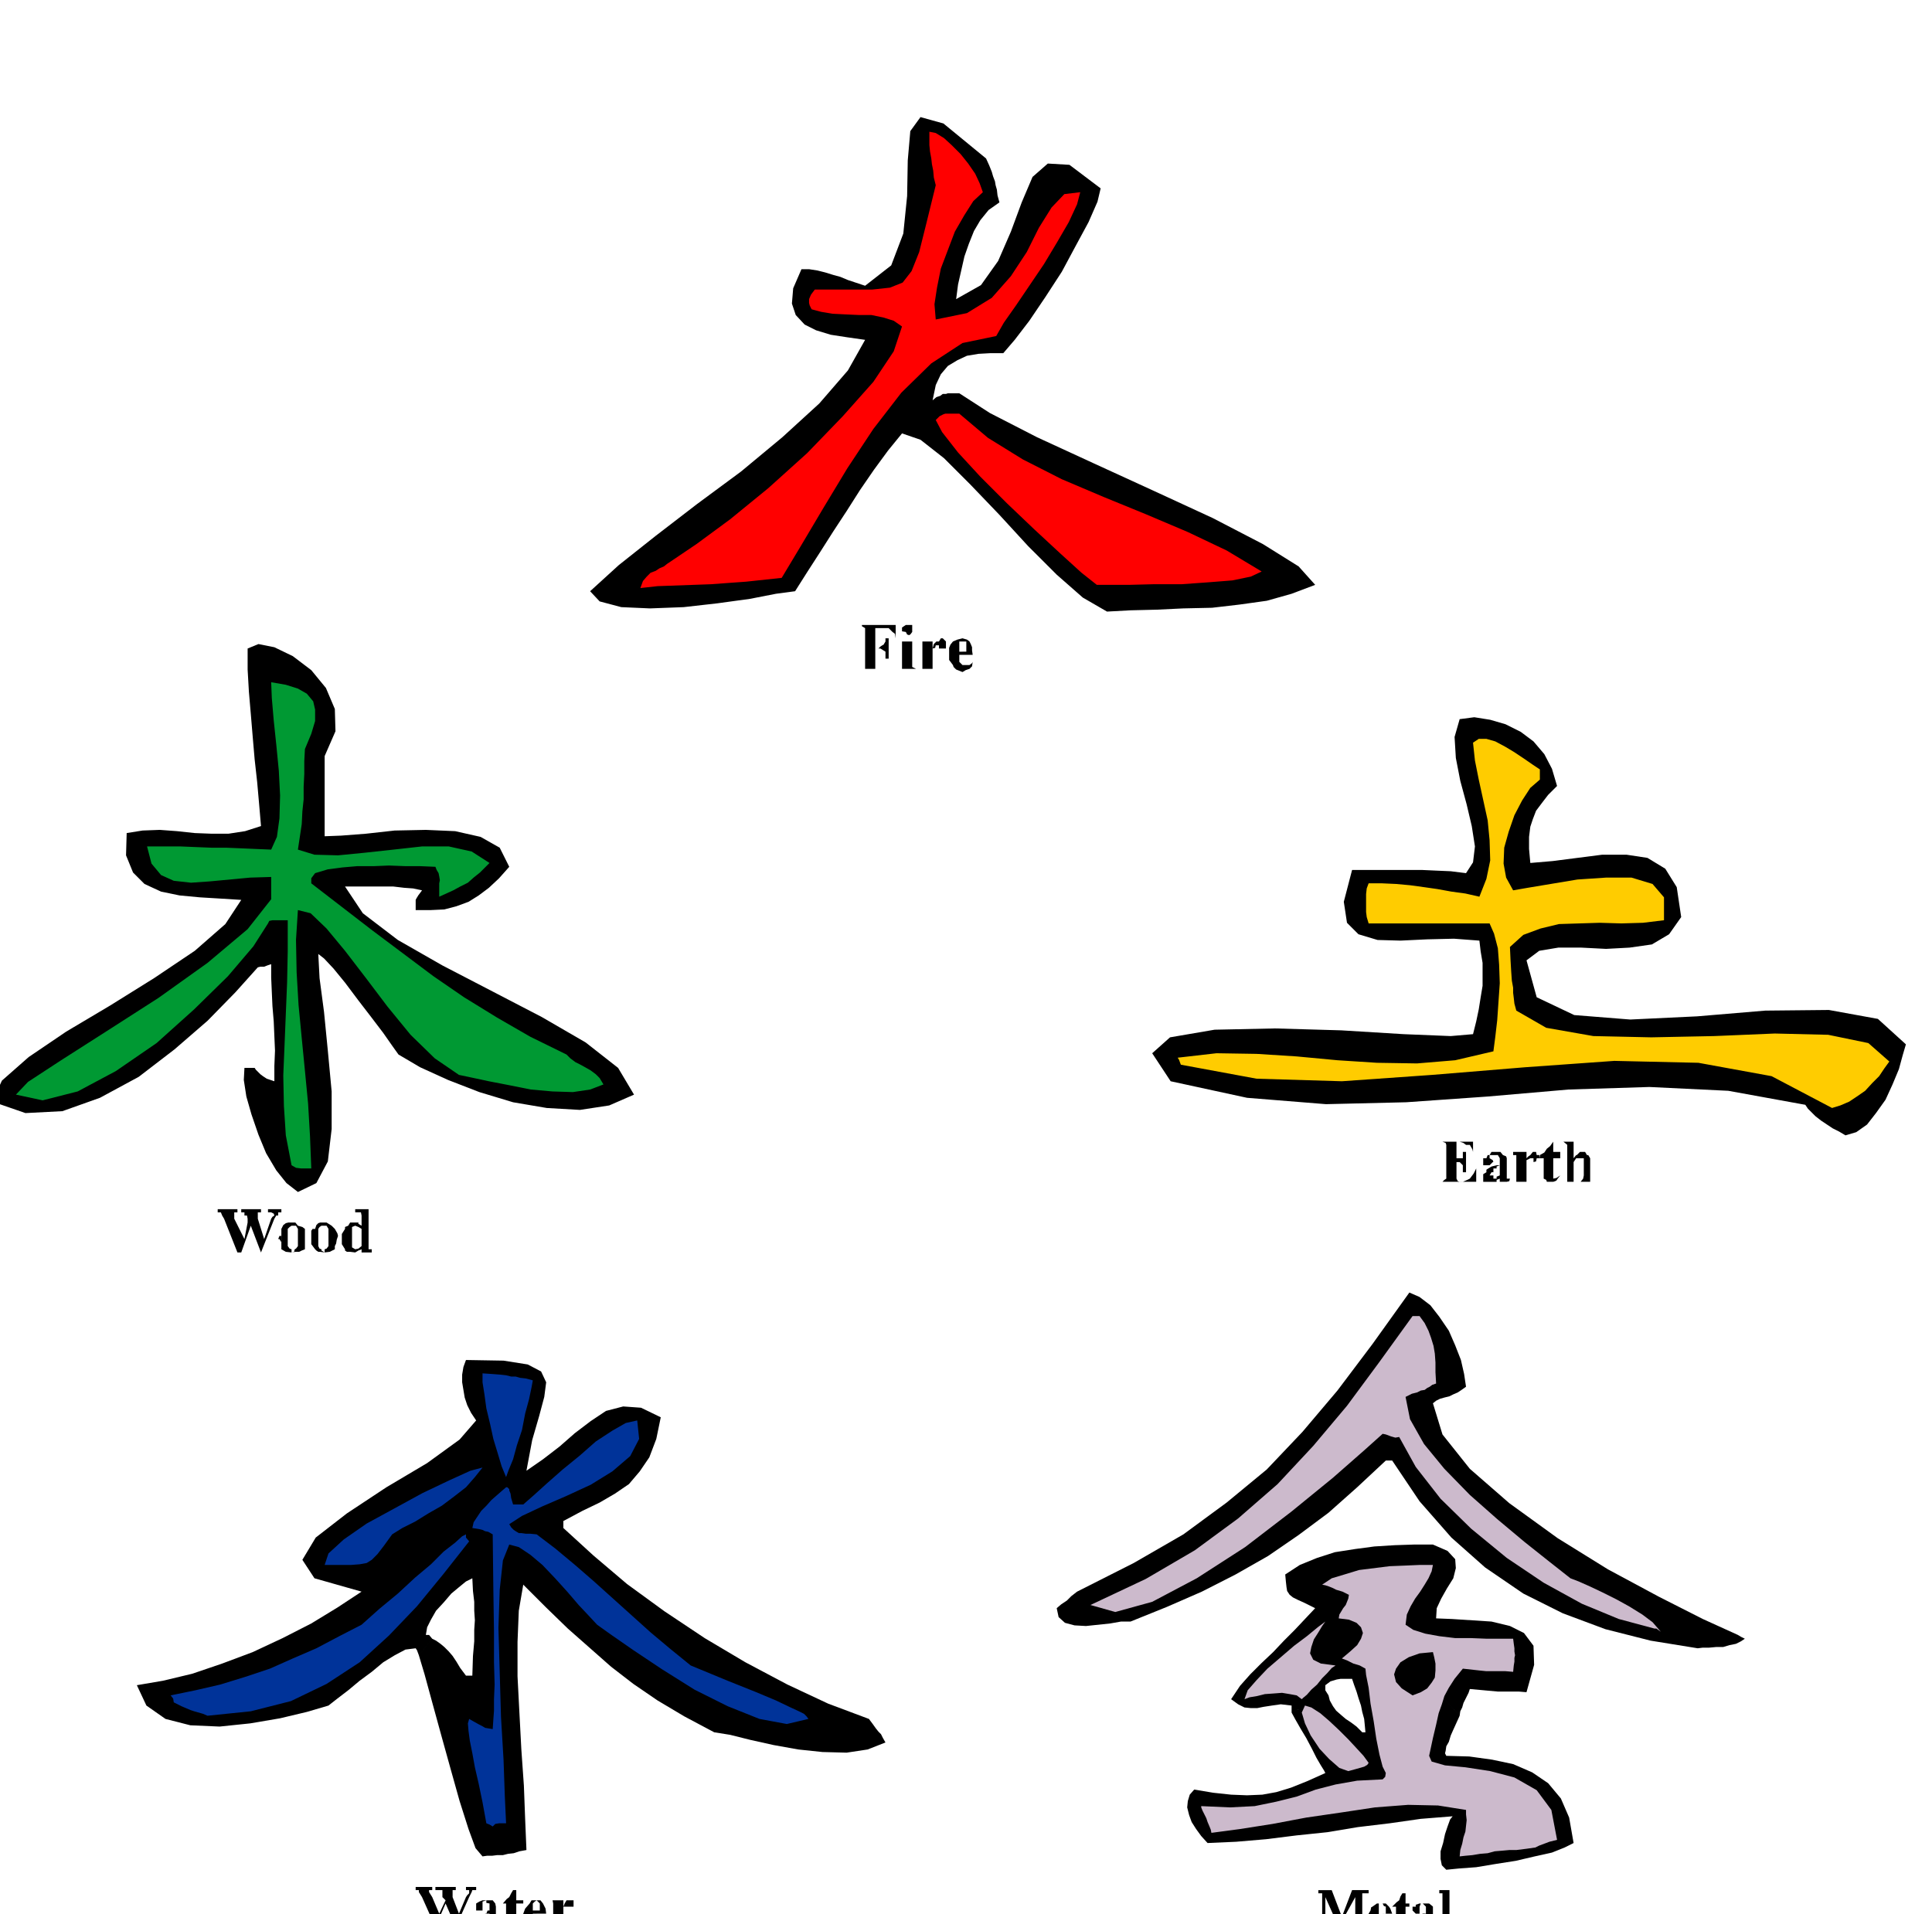 <svg xmlns="http://www.w3.org/2000/svg" width="490.455" height="486.02" fill-rule="evenodd" stroke-linecap="round" preserveAspectRatio="none" viewBox="0 0 3035 3008"><style>.brush1{fill:#000}.pen1{stroke:none}.brush2{fill:#ccbacc}</style><path d="m2224 2659-3-6-1-4-1-4v-28h12l4 1 5 4v16l53 58-5 11-5 11-4 9-3 10-4 7-1 7-1 4 2 4 36 1 36 5 33 7 30 13 25 17 20 24 13 30 7 40-14 7-20 8-27 6-30 7-32 5-30 5-27 2-20 2-7-7-2-10v-12l4-13 3-14 4-12 4-11 4-5-50 4-49 7-50 6-48 8-48 5-48 6-47 4-45 2-10-11-8-11-7-11-4-11-3-12 1-10 3-10 7-8 30 5 28 3 25 1 24-1 22-4 23-7 25-10 29-13-2-4-5-8-7-12-7-14-9-17-9-15-8-14-6-11 58-27-5-8v-8l8-6 10-3 6-1h18l3 9 4 11 3 10 4 12 2 10 3 11 1 10 1 11h-5l-9-9-8-6-9-6-7-6-8-7-5-7-5-9-2-8-58 27v-11l-17-2-14 2-13 2-10 2h-10l-10-1-10-5-11-8 14-21 16-18 18-18 18-17 17-18 17-17 16-17 16-17-16-8-11-5-8-4-5-4-4-6-1-6-1-9-1-11 23-15 27-11 28-9 32-5 30-4 32-2 30-1h30l23 10 12 13 1 14-4 16-10 16-9 16-7 15-1 16 25 1 31 2 31 2 29 7 22 11 15 20 1 30-12 43-12-1h-33l-11-1-11-1-11-1-11-1-2 6-5 10-3 6-2 7-3 6-1 7-53-58-2 5-2 5-3 4-3 7h-6z" class="pen1 brush1"/><path d="M2382 2907h-11l-11 1-12 1-11 3-12 1-12 2-11 1-9 1 1-10 3-10 2-10 3-9 1-9 1-9-1-9v-7l-44-7-47-1-52 4-53 8-55 8-53 10-51 8-45 6-1-5-2-5-3-7-2-6-3-6-3-6-2-5v-2l45 2 39-2 34-7 32-8 30-11 31-8 34-6 40-2 4-4 1-6-5-10-5-19-5-25-4-27-5-28-3-25-4-20-1-10-9-5-10-3-10-5-8-3 13-11 11-10 6-10 3-9-3-9-7-7-12-5-16-2 1-6 3-5 3-5 4-5 4-10 1-6-10-5-10-3-6-3-5-2-6-2-5-1 15-10 20-6 23-7 24-3 24-3 25-1 23-1h20l-2 10-5 11-6 10-7 11-8 11-7 12-6 13-2 16 12 8 19 6 22 4 25 3h25l25 1h41l1 8 1 7v5l1 6-1 4v6l-1 6-1 10-12-1h-30l-10-1-9-1-9-1-9-1-13 16-9 14-7 13-4 13-5 14-4 18-5 21-6 28 4 9 21 6 32 3 39 6 38 10 35 20 23 31 9 47-12 3-8 3-8 3-6 3-7 1-7 1-8 1-8 1z" class="pen1 brush2"/><path d="m2129 2780-11 3-14-5-16-14-15-16-14-21-9-19-5-17 5-11 10 3 14 9 14 12 16 15 14 14 13 14 11 12 8 11-2 3-5 3-7 2-7 2z" class="pen1 brush2"/><path d="m2219 2664-17-11-9-10-3-12 3-9 7-10 13-8 17-6 21-2 2 8 2 10v11l-1 11-5 8-7 9-10 6-13 5z" class="pen1 brush1"/><path d="m2045 2670-8-6-11-2-12-2-13 1-14 1-12 3-12 2-8 3 5-14 14-16 17-18 21-18 21-18 20-15 17-14 12-9-5 7-6 10-7 11-4 12-2 10 5 10 12 6 23 3-6 4-7 8-8 8-8 10-9 8-7 8-6 5-2 2z" class="pen1 brush2"/><path d="m2667 2590-74-12-71-18-67-25-62-31-60-41-53-47-50-57-43-64h-10l-45 42-45 40-47 35-48 33-51 29-53 27-55 24-57 23h-15l-17 3-19 2-19 2-18-1-15-4-10-9-3-14 7-6 9-6 7-7 9-7 89-45 78-45 68-50 63-52 56-59 55-65 55-73 58-81 16 7 17 13 14 18 15 22 10 23 9 23 5 22 3 20-7 5-6 4-7 3-6 3-8 2-7 2-6 3-5 4 15 49 43 54 62 54 76 55 79 49 80 43 69 35 55 25 5 3 6 3-6 4-8 4-10 2-10 3h-11l-11 1h-10l-8 1z" class="pen1 brush1"/><path d="m2599 2559-56-15-58-24-60-33-58-39-56-46-48-47-39-50-26-47-6 1-7-2-8-3-5-1-29 26-49 43-65 53-73 56-76 49-70 37-58 16-39-11 87-41 77-45 68-50 62-54 56-60 53-63 51-69 52-72h11l8 11 6 12 4 11 4 13 2 12 1 14v15l1 18-6 2-4 3-4 2-4 3-6 1-6 3-8 2-10 5 7 35 22 39 32 39 40 41 43 38 43 36 39 31 33 26 13 5 18 8 19 9 22 11 20 11 21 13 16 12 13 15-7-5h-3z" class="pen1 brush2"/><path d="M2235 3023v5l2-1 3-4v5h11l4-1 1-4h-5v-27l-1-1-5-4h-10l5 5v11h-5v5l2-3 3-2v16h-5zm42-53v58h5-21 5v-53h-5v-5h16zm-42 21h-5l-6 2v3h-5v6l5 5h6v-11l2-5h3zm0 21v-5l-8 5-3 6h-5v10h16v-5h-5v-11h5zm-63 11v5h5l5-4 5-6h-5v5h-10zm0-16h15l-3-8-2-3-5-5h-5l2 4 3 1v11h-5zm36-32v16h6v5h-6v32l3-3 3-2-4 4-7 1h-5l-1-1-4-4v-27h-6l7-7 4-3 2-6 3-5h5zm-100 37 16-42h26v5h-10v53h10-31 5l2-5 3-5v-37l-26 47-21-47v44l5 3h5-21 6v-53h-6v-5h21l16 42zm64-21h-9l-7 5-2 1-1 5-3 5v5l3 7 3 4 7 4 9 1v-5h-6v-16h6-6v-16h6zM732 2633l-9-12-6-10-6-9-6-7-7-7-6-5-7-5-6-3-21 26-3-8-2-3-16 2-17 9-18 11-18 15-19 14-18 15-17 13-14 11-34 10-42 10-47 8-48 5-46-2-39-10-30-21-15-32 41-7 46-11 47-16 48-18 47-22 45-23 41-25 38-25-74-21-19-29 21-35 49-38 62-41 64-38 51-37 26-30-8-12-6-12-4-12-2-12-2-12v-12l2-12 4-11 59 1 38 6 21 11 8 17-3 23-8 30-11 38-9 48 26-18 26-20 24-21 25-19 24-16 27-7 28 2 31 15-7 34-11 29-15 22-17 20-22 15-24 14-27 13-30 16v11l47 43 53 45 59 43 63 42 64 38 66 35 64 30 64 24 6 8 5 7 4 5 4 4 3 6 4 7-28 11-33 5-38-1-38-4-39-7-36-8-32-8-25-4-47-25-42-25-38-26-35-27-34-30-34-30-34-33-36-36-7 41-2 49v54l3 58 3 57 4 57 2 53 2 48-11 2-9 3-9 1-8 2h-9l-8 1h-8l-7 1-11-13-11-30-14-44-14-50-15-54-14-51-12-44-9-30 21-26-5-6h-5l2-12 6-12 8-14 12-13 12-14 12-10 11-9 10-5 1 20 2 17v14l1 15-1 15v18l-2 23-1 31h-10z" class="pen1 brush1"/><path d="m774 2870-5-3-5-2-6-33-6-29-6-26-4-22-4-20-2-15-1-12 2-7 7 4 9 5 4 2 5 3 6 1 6 1 1-15 1-14v-18l1-23-1-35v-48l-1-66-1-87-7-4-5-1-4-2-4-1-6-1-6-1 2-9 6-9 6-9 8-8 8-9 8-7 8-7 7-6h2l3 3v2l2 5 1 7 3 10h16l16-14 21-19 25-22 27-22 25-22 26-17 21-12 18-4 3 29-14 27-28 24-34 21-39 18-37 16-32 15-20 13 3 5 4 4 3 2 5 3h4l7 1h7l10 1 29 22 30 25 30 26 30 27 30 27 30 27 31 26 32 26 58 24 45 18 31 13 23 11 13 6 8 4 4 4 3 4-34 8-43-8-50-20-52-26-51-32-45-30-36-25-21-15-13-14-16-17-18-21-19-21-20-21-19-16-18-12-15-4-10 25-5 46-2 60 2 70 2 70 4 67 2 57 2 43h-11l-6 1-4 4zm-448-174-7-3-7-2-7-2-6-2-7-3-7-3-6-3-6-3-1-6-4-5 39-8 39-9 39-12 39-13 36-16 37-16 36-19 35-18 28-25 29-24 27-25 25-21 20-20 18-14 11-10 6-3v5l5 6-41 52-41 50-44 46-46 42-52 34-56 27-63 16-68 7zm184-237 6-18 24-22 36-25 44-24 44-24 42-20 33-15 19-5-12 15-14 16-18 14-20 15-21 12-21 13-20 10-16 10-13 18-10 13-9 9-8 5-11 2-13 1h-42zm285-138-7-17-6-20-7-23-5-23-6-25-3-22-3-19v-14l15 1 13 1 9 1 8 2h7l7 2 9 1 11 3-2 11-4 19-6 22-5 26-8 24-6 22-7 17-4 11z" class="pen1" style="fill:#039"/><path d="M843 3023v5h10l2-4 3-6-3 2-2 3h-10zm0-21v5h15l-1-8-4-8-4-5h-6l5 5v11h-5zm42-16v10l2-5 3-5h11v10h-16v32h5-26 5v-37l-1-5h-4 21zm-42 0h-8l-3 5-7 8-3 8 2 8 3 8 7 4 9 1v-10l-6-4v-7h6v-5h-6v-11l3-3 3-2zm-79 37v5l2-3 3-2v5h16v-1l5-4h-11v-27l-1-5-4-5h-10v4l5 1v11h-3l-2 5h5v11l-3 4-2 1zm47-53v16h11v5h-11v32l4-1 1-4 6 5-9 4-7 1h-6l-3-3-2-2v-32h-5l6-7 4-3 3-6 3-5h5zm-47 16h-6l-5 2-5 3v11h10v-14l6-2zm0 21-9 2-7 3v16h16v-5h-6v-11l5-1 1-4zm-16-42v5-5zm0 5v-5h-16v5h5v5l-3 3-2 3-11 26-10-26v-11h5v-5h-32v5h11v11l5 5-10 21-11-26-5-8v-3h5v-5h-26v5h5v3l5 8 21 47 16-37 16 37 21-47 4-8 1-3h6zm0 53v-5 5zM468 1873l-18-14-16-20-16-27-12-29-11-32-8-28-4-26 1-19h16l2 3 7 7 4 3 6 4 6 2 6 2v-24l1-24-1-23-1-23-2-24-1-22-1-23v-21l-6 2-5 2h-6l-4 1-35 39-44 45-52 45-56 43-61 33-59 21-58 3-52-18 15-33 42-37 59-40 69-41 69-43 64-43 48-42 25-38-32-2-33-2-32-3-29-6-26-12-18-18-11-27 1-35 25-4 27-1 27 2 28 3 26 1h27l26-4 25-8-3-35-3-34-4-36-3-35-3-36-3-35-2-35v-33l17-7 25 5 29 14 29 22 23 28 14 33 1 35-17 39v126l26-1 39-3 45-5 49-1 46 2 40 9 30 17 15 30-16 18-16 15-16 12-16 10-19 7-19 5-21 1h-24v-16l1-2 3-5 6-8-14-3-14-1-17-2h-76l28 42 55 42 70 40 79 41 77 40 69 40 51 40 25 42-39 17-46 7-52-3-53-9-53-16-49-19-44-20-34-20-10-14-14-20-19-25-20-26-21-28-18-22-15-16-9-7 2 38 7 53 6 61 6 64v59l-6 51-18 34-29 14z" class="pen1 brush1"/><path d="m473 1836-8-1-7-4-9-47-3-46-1-48 2-48 2-49 2-49 1-49v-49h-24l-5 1-2 4-23 36-40 47-53 52-59 53-64 44-60 32-55 14-42-9 19-20 52-34 72-46 81-52 77-55 63-53 37-47v-35l-33 1-32 3-32 3-29 2-27-3-20-9-15-18-7-27h52l24 1 25 1h23l24 1 23 1 24 1 9-20 4-29 1-36-2-39-4-41-4-38-3-35-1-25 23 4 19 6 14 8 10 12 3 13v18l-6 20-10 24-1 19v20l-1 20v20l-2 19-1 20-3 20-3 20 26 8 37 1 41-4 46-5 45-5h42l36 8 28 18-7 7-8 8-10 8-9 8-12 6-11 6-11 5-11 5v-21l1-5-1-6-1-5-3-5-2-5-24-1h-23l-26-1-24 1h-26l-23 2-23 3-20 6-6 8v8l48 37 48 37 48 36 48 36 48 33 52 32 52 30 57 28 6 6 8 6 8 4 9 5 7 4 8 6 6 6 6 10-21 8-27 4-32-1-34-3-35-7-31-6-28-6-19-4-38-26-38-37-36-44-34-45-33-43-29-35-25-24-20-5-3 47 1 51 3 51 5 52 5 51 5 52 3 51 2 51h-16z" class="pen1" style="fill:#093"/><path d="M558 1963v5l5-3 5-2v5h16v-5h-5v-63h-21v5h9l1 5v16l-5-3v-2h-5v5l5 2 5 3v27l-5 4-5 1zm0-37v-5h-8l-3 5-5 2v3l-5 8v16l5 8v2l3 2h5l8 1v-5l-5-3v-32l5-2zm-48 42 8-1 8-4v-5l2-4 1-6 2-6-1-4-4-7-3-3-2-2-8-5h-3v5h3l3 5v27l-3 4-3 1v5zm0-42v-5h-7l-3 1-3 3-2 6h-4l-2 3v21l6 8 2 2 3 2h3l7 1-5-3v-2l-3-1-2-4v-27l2-3 3-2h5zm-52 42 6-1h6l4-2 5-2v-32l-4-3-7-2-4-5h-6v5h7l3 5v27l-3 4-2 1-1 4-4 1zm0-42v-5h-5l-4 1-4 3-3 6v32l7 4 9 1v-5l-3-1-3-4v-27l3-3 3-2zm-16-26v5-5zm0 5v-5h-21v5h5l4 2 1 3-3 2-2 3-11 32-10-32v-10h5v-5h-31v5h5v5h4l1 5v6l-5 26-16-32v-10h5v-5h-31v5h5l2 5 3 5 21 53h6l15-42 16 42 21-53 3-5h3v-5h5z" class="pen1 brush1"/><path d="M442 1952v-10h-3l-2 5h2l3 5zm2457-168-10-6-10-5-9-6-9-6-9-7-6-6-6-6-4-6-121-22-124-6-127 4-127 11-128 9-126 3-124-10-120-26-29-44 28-25 70-12 95-2 104 3 98 6 74 3 35-3 5-20 4-19 3-19 3-18v-36l-3-18-2-17-40-3-42 1-42 2-36-1-30-9-18-18-5-33 13-50h110l22 1 23 1 24 3 11-17 3-25-5-32-8-34-10-37-7-36-2-33 8-28 23-3 25 4 24 7 24 12 20 15 17 20 12 23 8 27-14 14-10 13-9 12-5 13-4 12-2 16v19l2 22 35-3 39-5 39-5h38l33 5 28 17 18 29 7 47-19 27-27 16-35 5-37 2-39-2h-36l-30 5-20 15 16 58 59 28 88 7 105-5 107-9 100-1 77 14 44 40-5 17-6 22-10 24-11 24-15 21-14 18-17 12-17 5z" class="pen1 brush1"/><path d="m2878 1741-95-50-115-21-132-3-140 10-146 12-142 10-134-4-119-22-3-8-2-3 61-7 63 1 63 4 64 6 62 4 63 1 60-5 60-14 3-23 3-26 2-29 2-29-1-29-2-26-6-23-7-16h-190l-3-10-1-8v-28l1-9 3-8h21l22 1 22 2 22 3 21 3 22 4 22 3 22 5 11-28 6-29-1-32-3-31-7-32-7-32-6-30-3-28 9-6h12l14 4 15 8 15 9 15 10 13 9 12 8v16l-15 13-13 20-12 23-9 26-7 25-1 25 4 22 11 20 23-4 36-6 42-7 45-3h40l33 10 18 21v36l-33 4-34 1-34-1-32 1-32 1-29 7-27 10-21 19 1 22 1 17 1 14 2 11v8l1 8 1 9 3 11 47 27 74 13 91 2 99-2 95-4 84 2 63 13 33 29-8 11-8 12-11 11-11 12-13 9-12 8-14 6-13 4z" class="pen1" style="fill:#fc0"/><path d="M2351 1852v5-3l5-2v5h11l4-1 1-4h-5v-32l-1-3-5-2-4-5h-6v5h2l3 5v11h-5v5-3l5-2v16l-5 2v3zm47-42v10l3-3 3-2 4-5h5l1 5h4l1 5h-5l-1 5-4 1v-6h-5l-6 3v34h6-27 5v-42h-5v-5h21zm42-16v16h11v10h-11v32l5-1 6-4-4 5-2 3-2 1-3 1h-10l-1-3-4-2v-32h-6v-5l7-4 4-6 5-4 5-7zm32 0v26l4-5h1l5-5h8l3 5h2l3 5v37h6-21l4-5 1-5v-27h-12l-4 6v31h5-21 6v-58l-1-1-5-4h16zm-184 0v26h10v-10h5v32h-5v-11l-1-1-4-4h-5v26l2 4 3 1h5l7-3 4-2 6-8 4-8v21h-58 5l3-3 3-2v-53l-1-3-5-2h-5 53v16l-1-4-4-7h-6l-4-3-6-2h-5zm63 21v-5h-8l-3 5h-3l-2 5h-5v11h10l5-5h1l-1-3-5-3v-5h11zm0 21v-5l-8 2-5 3-3 2v4l-5 3v12h21v-5h-5v-5h-6l3-5h3v-6h5zm-612-875-38-22-41-36-45-45-45-49-46-48-41-41-37-29-29-10-22 27-22 30-22 32-21 33-21 32-21 33-20 31-19 30-30 4-41 8-51 7-53 6-53 2-45-2-34-9-15-16 45-41 58-46 65-50 69-51 65-54 58-53 45-52 27-48-28-4-26-4-23-7-18-9-14-15-6-18 2-24 13-30h12l13 2 12 3 13 4 11 3 12 5 12 4 15 5 41-32 19-50 6-59 1-56 4-46 16-22 36 10 67 55 5 11 4 10 2 7 3 8 1 6 2 7 1 9 3 11-17 12-13 16-10 17-8 20-7 20-5 22-5 22-3 23 39-22 27-38 20-46 17-46 17-40 24-21 34 2 49 37-5 21-14 32-20 37-22 41-26 40-25 37-23 30-18 21h-21l-18 1-18 3-15 7-15 9-11 13-8 17-5 24 6-5 6-2 4-3h5l3-1h18l48 31 74 38 89 41 96 44 91 42 79 41 56 35 26 29-37 14-39 11-43 6-43 5-45 1-42 2-41 1-37 2z" class="pen1 brush1"/><path d="m1006 924 4-11 6-7 6-6 8-3 6-4 7-3 5-4 6-4 40-27 53-39 60-49 61-55 56-58 48-54 32-48 13-39-13-9-16-5-19-4h-19l-22-1-20-1-18-3-15-4-3-6-1-4v-6l3-7 6-8h90l28-3 20-8 14-18 12-30 11-44 15-61-3-12-1-11-2-10-1-9-2-11-1-10v-21l10 2 13 8 12 11 14 14 12 15 11 16 7 15 5 14-15 14-14 22-15 26-11 29-11 29-6 30-4 26 2 24 49-10 39-24 30-34 25-38 19-38 20-32 20-21 25-3-5 19-13 28-18 31-21 35-23 34-21 31-19 27-12 21-53 11-49 32-47 46-44 57-41 62-38 63-35 59-30 50-28 3-28 3-28 2-27 2-28 1-28 1-28 1-27 3zm717-5-24-19-33-30-41-38-43-41-42-42-35-38-25-32-10-19 6-6 6-3 3-1h22l45 38 55 34 61 31 66 28 66 27 66 28 61 29 55 33-17 8-29 6-38 3-42 3h-44l-39 1h-50z" class="pen1" style="fill:red"/><path d="M1512 1045v11l5-3 6-2 4-4 1-7-1 2-4 3h-11zm0-21v5h16l-1-7v-5l-2-5-2-4-4-3-7-2v5h6v16h-6zm-137-37v32h5l3-3 3-2 2-1 3-5v-5h5v32h-5v-11l-8-5h-8v32h11-37 10v-64l-5-3v-2h-5 58v21l-1-7-4-3-3-3-3-3h-21zm137 21v-5l-8 2-7 3-4 5-2 5v19l6 8 1 3 4 4 5 2 5 2v-11l-1-1-4-4v-11h5v-5h-5v-16h5zm-84-26h5v11l-3 4-2 1-3-1-2-4-6-1v-6l6-4h5zm5 26v40l6 3h-22v-43h16zm32 0v11l2-7 3-3 1-1h4l3-5h3l5 5v11h-11v-5h-5l-1 4-4 1v32h5-26 5v-43h-5 21z" class="pen1 brush1"/></svg>
